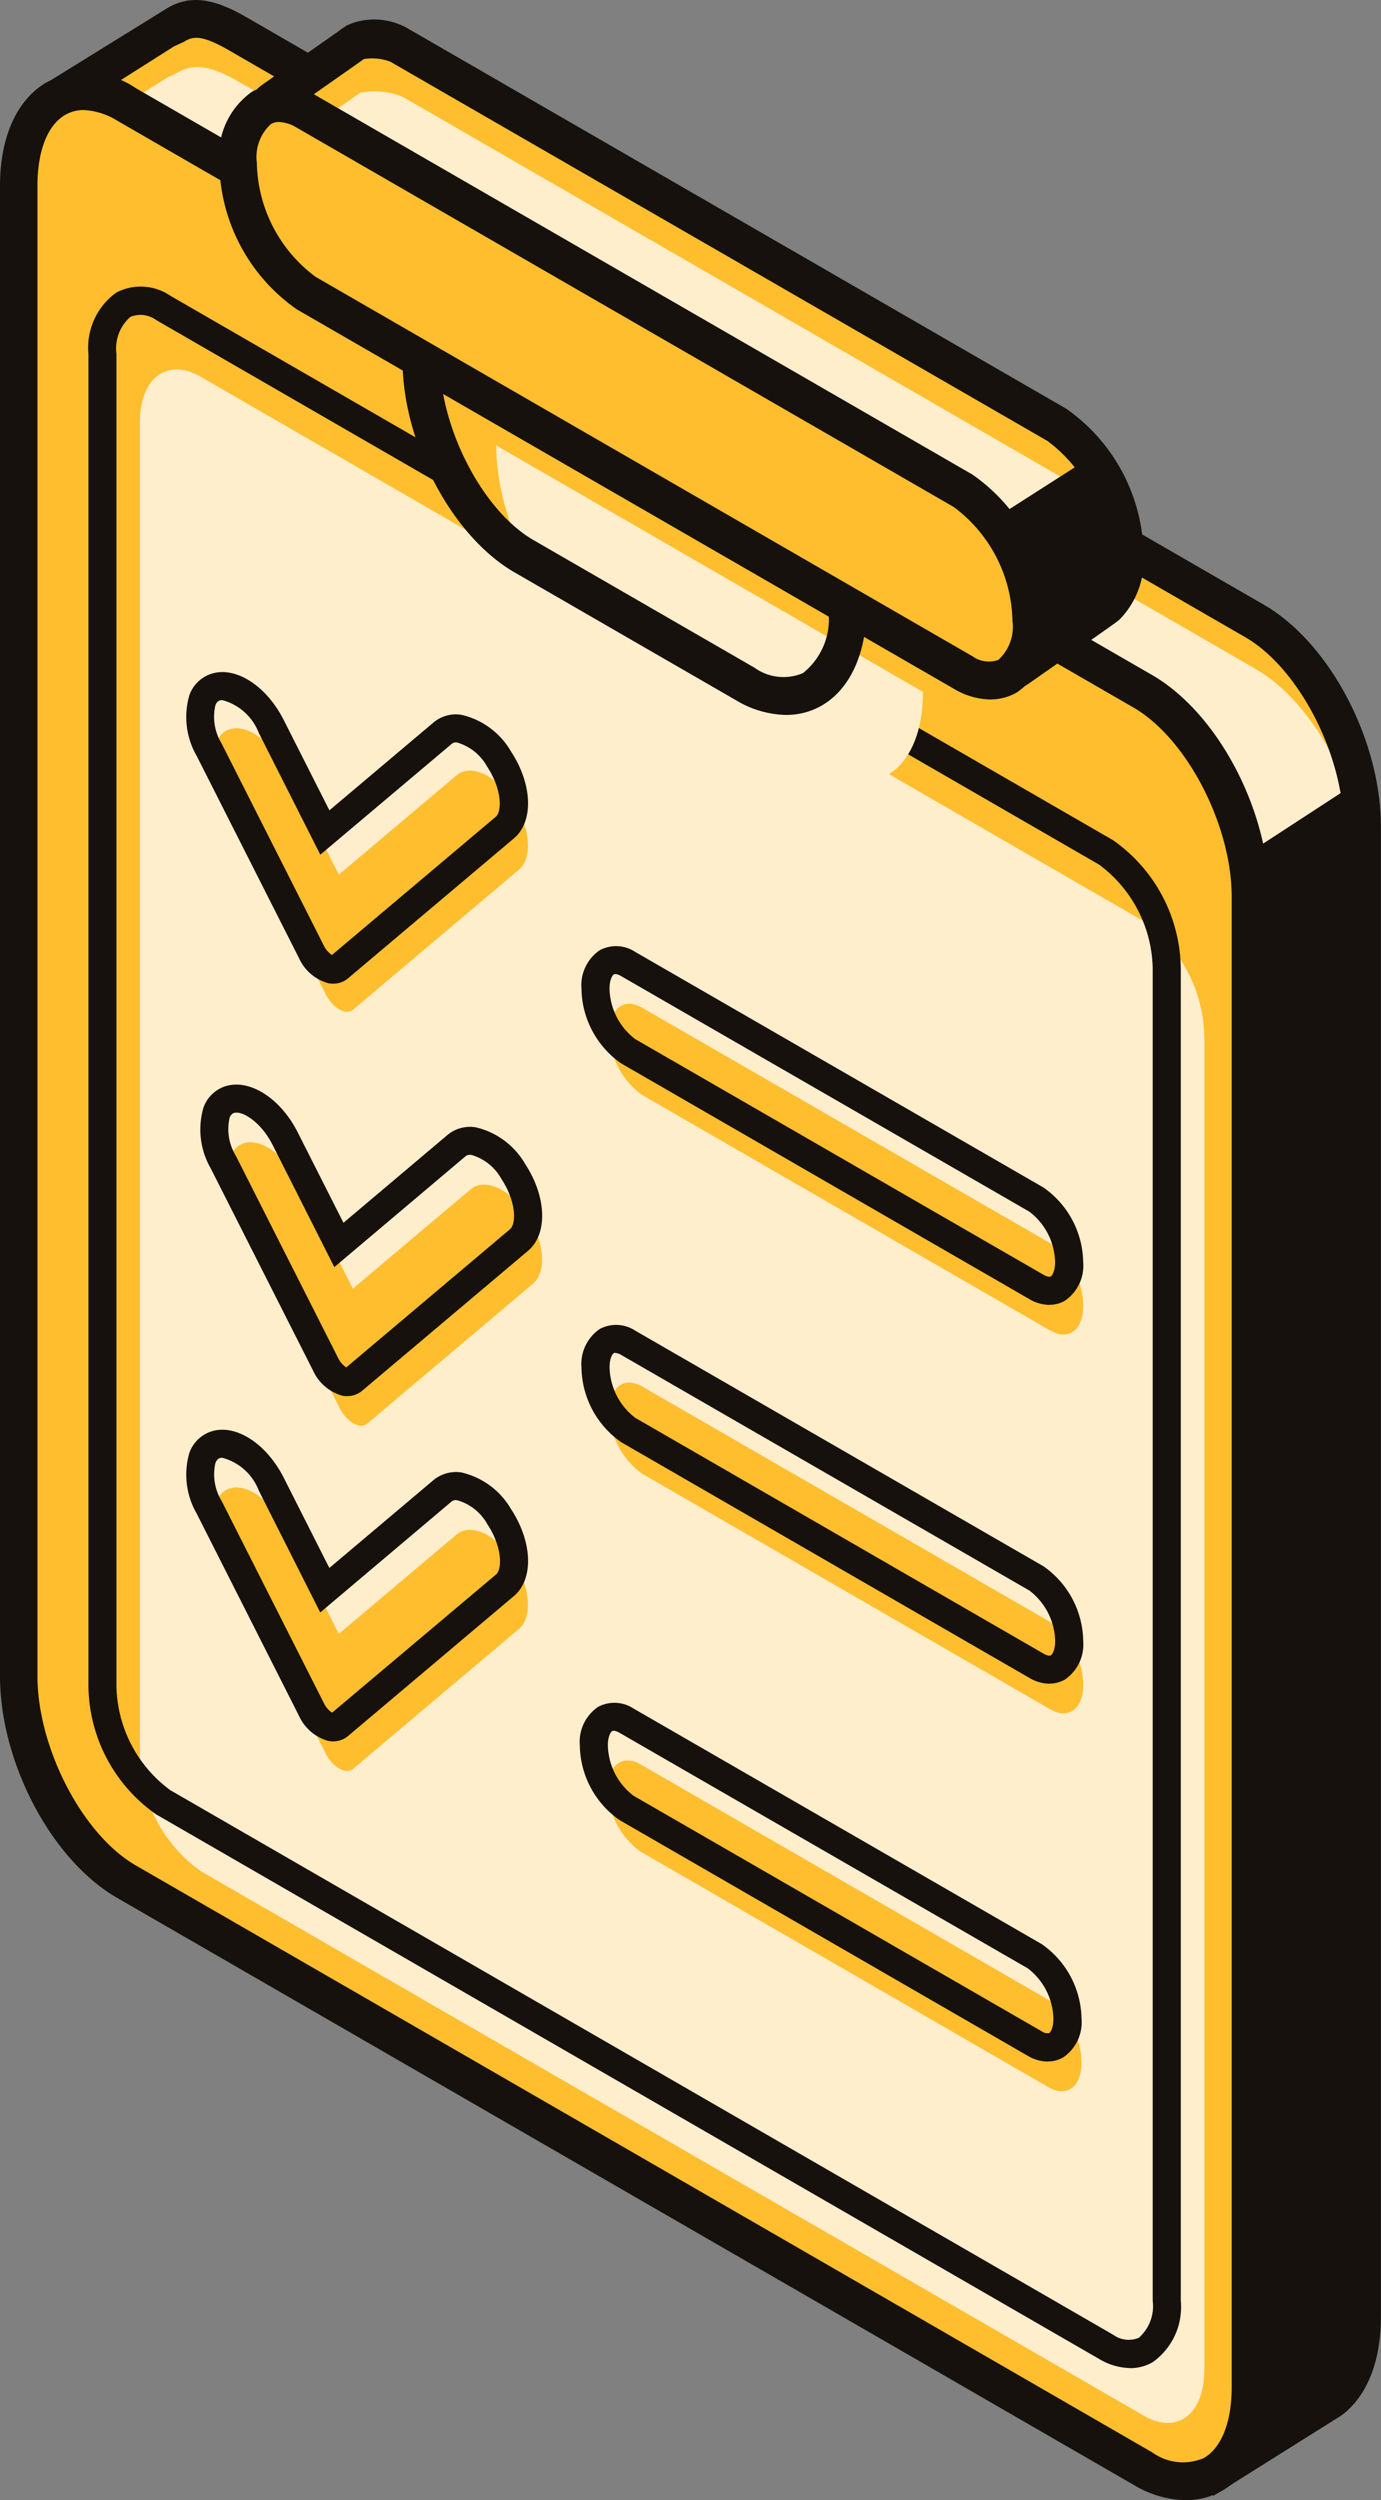 <svg xmlns="http://www.w3.org/2000/svg" width="68.473" height="123.947"><rect width="100%" height="100%" fill="#808080" stroke="none"/><defs><clipPath id="a"><path fill="none" d="M0 0h68.473v123.947H0z"/></clipPath></defs><g clip-path="url(#a)"><path d="m62.21 30.785-50.4-29.1c-1.372-.79-2.241-.984-3.184-.402l-.386.176-5.314 3.354.634 3.2 2.912 5.79v65.794c0 3.929 2.387 8.493 5.334 10.195l45.144 26.063 3.555 6.565 5.025-3.151.437-.275c.973-.727 1.578-2.162 1.578-4.136V40.98c0-3.929-2.391-8.493-5.336-10.195" fill="#ffbe2e"/><path d="m62.262 33.166-50.4-29.1c-1.368-.79-2.237-.987-3.181-.4l-.384.176-5.322 3.353.636 3.2 2.91 5.79v65.798c0 3.929 2.391 8.493 5.338 10.195l45.142 26.063 4.042 1.54 3.195.626 1.286-1.9c.975-.727 2.074.716 2.074-1.258V43.361c0-3.929-2.391-8.494-5.336-10.195" fill="#fec"/><path d="m60.159 123.731-3.9-7.2L11.341 90.6c-3.252-1.878-5.8-6.708-5.8-11V14.027L2.649 8.2l-.76-3.833L8.24.437c1.284-.8 2.552-.41 4.029.445l50.4 29.1c3.252 1.876 5.8 6.708 5.8 11v73.879c0 2.206-.693 3.939-1.95 4.878ZM4.444 7.712l2.955 5.874V79.6c0 3.567 2.231 7.867 4.87 9.389l45.373 26.2 3.208 5.924 4.62-2.9a4.229 4.229 0 0 0 1.145-3.349V40.98c0-3.567-2.231-7.867-4.87-9.39l-50.4-29.1c-1.4-.805-1.8-.677-2.229-.416l-.49.226-4.668 2.958Z" fill="#16110d"/><path d="m56.667 122.377-50.4-29.1C3.316 91.574.929 87.011.929 83.082V9.203c0-3.929 2.387-5.735 5.334-4.033l50.4 29.1c2.947 1.7 5.336 6.265 5.336 10.193v73.881c0 3.928-2.389 5.733-5.336 4.033" fill="#ffbe2e"/><path d="M58.789 123.947a5.212 5.212 0 0 1-2.588-.765L5.8 94.082C2.548 92.204 0 87.374 0 83.083V9.204c0-2.407.84-4.273 2.309-5.12a4.324 4.324 0 0 1 4.418.282l50.4 29.1c3.252 1.878 5.8 6.708 5.8 11v73.878c0 2.407-.842 4.273-2.309 5.12a3.632 3.632 0 0 1-1.832.483M4.147 5.456a1.8 1.8 0 0 0-.91.237c-.878.506-1.38 1.786-1.38 3.512v73.878c0 3.565 2.229 7.865 4.87 9.39l50.4 29.1a2.606 2.606 0 0 0 2.563.282c.876-.508 1.38-1.786 1.38-3.512V44.464c0-3.565-2.231-7.865-4.872-9.389L5.8 5.975a3.439 3.439 0 0 0-1.651-.519" fill="#16110d"/><path d="M56.702 119.75 9.95 92.759a7.215 7.215 0 0 1-3.013-5.758V20.955c0-2.22 1.349-3.239 3.013-2.279l46.752 26.991a7.218 7.218 0 0 1 3.013 5.758v66.047c0 2.22-1.349 3.239-3.013 2.279" fill="#fec"/><path d="M56.038 117.397a3.116 3.116 0 0 1-1.546-.456L7.743 89.948a7.866 7.866 0 0 1-3.358-6.359V17.54a3.349 3.349 0 0 1 1.389-3.04 2.612 2.612 0 0 1 2.67.16l46.741 26.991a7.871 7.871 0 0 1 3.361 6.361v66.049a3.347 3.347 0 0 1-1.389 3.04 2.219 2.219 0 0 1-1.122.3m-.849-1.662a1.316 1.316 0 0 0 1.275.158 2.086 2.086 0 0 0 .693-1.834V48.012a6.558 6.558 0 0 0-2.662-5.151L7.743 15.866a1.323 1.323 0 0 0-1.277-.158 2.082 2.082 0 0 0-.693 1.832v66.049a6.557 6.557 0 0 0 2.666 5.155Z" fill="#16110d"/><path d="m16.14 49.272-5.069-10.021c-.7-1.384-.58-2.763.269-3.082s2.1.546 2.8 1.929l2.66 5.262 5.842-4.928c.693-.586 1.947-.011 2.8 1.282s.983 2.817.288 3.4l-8.225 6.941c-.353.3-1.015-.08-1.37-.784" fill="#ffbe2e"/><path d="M16.526 48.768a1.351 1.351 0 0 1-.261-.027 2.258 2.258 0 0 1-1.441-1.244l-5.07-10.019a3.859 3.859 0 0 1-.363-3.018 1.718 1.718 0 0 1 1.009-1.03c1.216-.456 2.786.521 3.668 2.265l2.265 4.477 5.168-4.361a1.72 1.72 0 0 1 1.39-.371 3.819 3.819 0 0 1 2.437 1.8c1.076 1.628 1.143 3.485.158 4.317l-8.227 6.941a1.121 1.121 0 0 1-.737.267m-5.5-14.058a.414.414 0 0 0-.141.023c-.031.011-.126.046-.2.231a2.52 2.52 0 0 0 .3 1.884l5.071 10.023a1.176 1.176 0 0 0 .406.475l8.12-6.849c.319-.269.313-1.372-.424-2.487a2.492 2.492 0 0 0-1.463-1.189.311.311 0 0 0-.294.059l-6.515 5.494-3.055-6.046a2.67 2.67 0 0 0-1.8-1.615" fill="#16110d"/><path d="m16.836 69.797-5.069-10.021c-.7-1.384-.58-2.763.269-3.082s2.1.546 2.8 1.929l2.66 5.262 5.846-4.93c.693-.586 1.947-.011 2.8 1.282s.983 2.817.288 3.4l-8.225 6.941c-.353.3-1.015-.08-1.37-.784" fill="#ffbe2e"/><path d="M17.222 69.215a1.241 1.241 0 0 1-.261-.027 2.264 2.264 0 0 1-1.439-1.242L10.45 57.925a3.867 3.867 0 0 1-.361-3.019 1.723 1.723 0 0 1 1.006-1.029c1.212-.448 2.788.521 3.67 2.265l2.265 4.477 5.166-4.361a1.745 1.745 0 0 1 1.393-.372 3.827 3.827 0 0 1 2.439 1.8c1.074 1.628 1.143 3.485.158 4.317l-8.227 6.941a1.13 1.13 0 0 1-.739.267m-.46-1.9a1.158 1.158 0 0 0 .408.477l8.118-6.849c.319-.271.313-1.374-.422-2.489a2.5 2.5 0 0 0-1.475-1.191c-.2-.027-.271.034-.3.057l-6.513 5.5-3.054-6.046c-.6-1.189-1.55-1.735-1.937-1.59-.032.011-.126.046-.2.231a2.523 2.523 0 0 0 .307 1.883Z" fill="#16110d"/><path d="m16.14 86.91-5.069-10.021c-.7-1.384-.58-2.763.269-3.082s2.1.546 2.8 1.929l2.66 5.262 5.842-4.928c.693-.586 1.947-.011 2.8 1.282s.983 2.817.288 3.4l-8.225 6.941c-.353.3-1.015-.08-1.37-.784" fill="#ffbe2e"/><path d="M16.525 86.33a1.264 1.264 0 0 1-.263-.029 2.262 2.262 0 0 1-1.439-1.242l-5.069-10.02a3.864 3.864 0 0 1-.363-3.018 1.732 1.732 0 0 1 1.006-1.031c1.212-.456 2.786.521 3.67 2.265l2.263 4.477 5.168-4.361a1.743 1.743 0 0 1 1.393-.372 3.84 3.84 0 0 1 2.439 1.8c1.074 1.63 1.143 3.487.156 4.319l-8.225 6.941a1.13 1.13 0 0 1-.739.267m-5.5-14.059a.4.4 0 0 0-.139.023c-.031.011-.126.048-.2.233a2.524 2.524 0 0 0 .305 1.884l5.069 10.021a1.158 1.158 0 0 0 .408.477l8.126-6.848c.319-.269.313-1.372-.422-2.487a2.492 2.492 0 0 0-1.478-1.19.328.328 0 0 0-.3.057l-6.513 5.5-3.051-6.052a2.663 2.663 0 0 0-1.8-1.615" fill="#16110d"/><path d="M52.086 65.967 31.844 54.286a3.893 3.893 0 0 1-1.622-3.1c0-1.2.727-1.744 1.622-1.227l20.242 11.679a3.885 3.885 0 0 1 1.622 3.1c0 1.195-.725 1.744-1.622 1.227" fill="#ffbe2e"/><path d="M52.034 64.69a2 2 0 0 1-.994-.286L30.801 52.719a4.591 4.591 0 0 1-1.97-3.7 2.1 2.1 0 0 1 .908-1.914 1.721 1.721 0 0 1 1.758.086L51.736 58.87a4.593 4.593 0 0 1 1.971 3.7 2.1 2.1 0 0 1-.91 1.914 1.5 1.5 0 0 1-.763.2m-.3-1.492c.158.09.3.126.365.086s.214-.246.214-.71a3.227 3.227 0 0 0-1.275-2.5L30.801 48.392c-.155-.09-.3-.126-.365-.086s-.214.244-.214.708a3.227 3.227 0 0 0 1.275 2.5Z" fill="#16110d"/><path d="M52.086 84.745 31.844 73.062a3.893 3.893 0 0 1-1.622-3.1c0-1.2.727-1.744 1.622-1.227l20.242 11.682a3.888 3.888 0 0 1 1.622 3.1c0 1.195-.725 1.744-1.622 1.227" fill="#ffbe2e"/><path d="M52.036 83.469a1.994 1.994 0 0 1-.994-.286l-20.24-11.686a4.59 4.59 0 0 1-1.971-3.7 2.105 2.105 0 0 1 .91-1.916 1.73 1.73 0 0 1 1.758.086l20.239 11.681a4.591 4.591 0 0 1 1.97 3.7 2.11 2.11 0 0 1-.908 1.916 1.521 1.521 0 0 1-.763.2m-21.529-16.4a.134.134 0 0 0-.071.015c-.073.042-.212.244-.212.71a3.23 3.23 0 0 0 1.275 2.5l20.238 11.687c.155.09.3.126.365.086s.214-.246.214-.71a3.235 3.235 0 0 0-1.275-2.5l-20.24-11.681a.645.645 0 0 0-.3-.1" fill="#16110d"/><path d="M52.001 103.479 31.764 91.796a3.89 3.89 0 0 1-1.624-3.1c0-1.195.727-1.744 1.624-1.227l20.237 11.682a3.885 3.885 0 0 1 1.622 3.1c0 1.195-.725 1.744-1.622 1.227" fill="#ffbe2e"/><path d="M51.952 102.202a1.994 1.994 0 0 1-.994-.286L30.72 90.23a4.585 4.585 0 0 1-1.971-3.7 2.1 2.1 0 0 1 .908-1.914 1.729 1.729 0 0 1 1.76.086L51.654 96.38a4.591 4.591 0 0 1 1.97 3.7 2.1 2.1 0 0 1-.908 1.914 1.5 1.5 0 0 1-.763.2m-.3-1.492a.462.462 0 0 0 .365.086c.073-.044.212-.246.212-.71a3.231 3.231 0 0 0-1.273-2.5L30.72 85.904c-.156-.09-.3-.124-.366-.086s-.214.244-.214.708a3.222 3.222 0 0 0 1.277 2.5Z" fill="#16110d"/><path d="M54.889 30.017a3.27 3.27 0 0 0 .884-2.5 8.088 8.088 0 0 0-3.376-6.452L19.818 2.251a3.681 3.681 0 0 0-2.115-.213 3.965 3.965 0 0 0-.391.273l-3.8 2.662a.474.474 0 0 0 0 .773l3.918 2.813a6.681 6.681 0 0 0 2.387 2.7l6.972 4.025 6.9 4.956 15.62 12.825a.969.969 0 0 0 1.179.052c1.313-.918 4.311-3.015 4.353-3.048Z" fill="#ffbe2e"/><path d="M55.938 30.071a8.091 8.091 0 0 0-3.378-6.454L19.983 4.809a3.681 3.681 0 0 0-2.115-.212 3.965 3.965 0 0 0-.391.273l-3.8 2.662a.475.475 0 0 0-.006.773l3.92 2.813a6.667 6.667 0 0 0 2.387 2.7l6.972 4.025 22.837 15.744Z" fill="#fec"/><path d="M49.933 34.222a1.911 1.911 0 0 1-1.214-.439L33.096 20.959l-6.851-4.92-6.9-3.975a7.444 7.444 0 0 1-2.639-2.87L12.97 6.502a1.4 1.4 0 0 1 .011-2.286l3.8-2.664c.052-.055.431-.3.431-.3l.319-.126a3.352 3.352 0 0 1 2.752.321L52.86 20.259a8.984 8.984 0 0 1 3.842 7.258 4.219 4.219 0 0 1-1.162 3.166l-.027.027c-.132.118-.145.13-3.746 2.647l-.746.523a1.891 1.891 0 0 1-1.088.345M14.573 5.366l3.576 2.569.1.195a5.812 5.812 0 0 0 2.029 2.323l6.972 4.027 6.979 5.006 15.667 12.862.807-.515c1.412-.987 3.447-2.41 3.584-2.51l.027-.029-.044.029a2.452 2.452 0 0 0 .574-1.809 7.194 7.194 0 0 0-2.911-5.655l-32.579-18.8a2.543 2.543 0 0 0-1.315-.13 2.01 2.01 0 0 0-.113.082Z" fill="#16110d"/><path d="m36.942 33.901-10.955-6.325c-2.817-1.628-5.1-5.992-5.1-9.75l21.155 12.218c0 3.758-2.284 5.485-5.1 3.857" fill="#ffbe2e"/><path d="m40.66 38.157-10.957-6.325c-2.817-1.628-5.1-5.992-5.1-9.75L45.763 34.3c0 3.758-2.284 5.483-5.1 3.857" fill="#fec"/><path d="M38.972 35.444a5.017 5.017 0 0 1-2.492-.737l-10.959-6.326c-3.12-1.8-5.565-6.437-5.565-10.552v-1.608l23.016 13.287v.536c0 2.317-.811 4.113-2.225 4.931a3.516 3.516 0 0 1-1.775.468m-17-15.914c.544 2.96 2.372 6.029 4.477 7.244l10.956 6.325a2.46 2.46 0 0 0 2.408.269 3.4 3.4 0 0 0 1.282-2.8Z" fill="#16110d"/><path d="M47.755 33.337 15.178 14.531A8.084 8.084 0 0 1 11.8 8.078c0-2.487 1.511-3.63 3.378-2.553l32.577 18.812a8.084 8.084 0 0 1 3.378 6.452c0 2.487-1.511 3.63-3.378 2.553" fill="#ffbe2e"/><path d="M49.098 34.676a3.643 3.643 0 0 1-1.807-.532l-32.579-18.81a8.988 8.988 0 0 1-3.838-7.256 3.887 3.887 0 0 1 1.628-3.537 3.061 3.061 0 0 1 3.139.177l32.577 18.81a8.984 8.984 0 0 1 3.842 7.258 3.889 3.889 0 0 1-1.632 3.536 2.643 2.643 0 0 1-1.33.353M13.836 6.047a.8.8 0 0 0-.4.1 2.209 2.209 0 0 0-.7 1.929 7.19 7.19 0 0 0 2.914 5.649l32.568 18.809a1.385 1.385 0 0 0 1.282.179 2.207 2.207 0 0 0 .7-1.928 7.194 7.194 0 0 0-2.912-5.651L14.712 6.328a1.887 1.887 0 0 0-.876-.281" fill="#16110d"/><path d="m49.125 25.831 4.931-3.155 1.882 4.487-1.048 2.853-3.971 2.8-.053-3.237ZM62.002 42.23l5.309-3.46.206 76.626-1.1 3.365-4.991 2.96.349-77.633Z" fill="#16110d"/></g></svg>